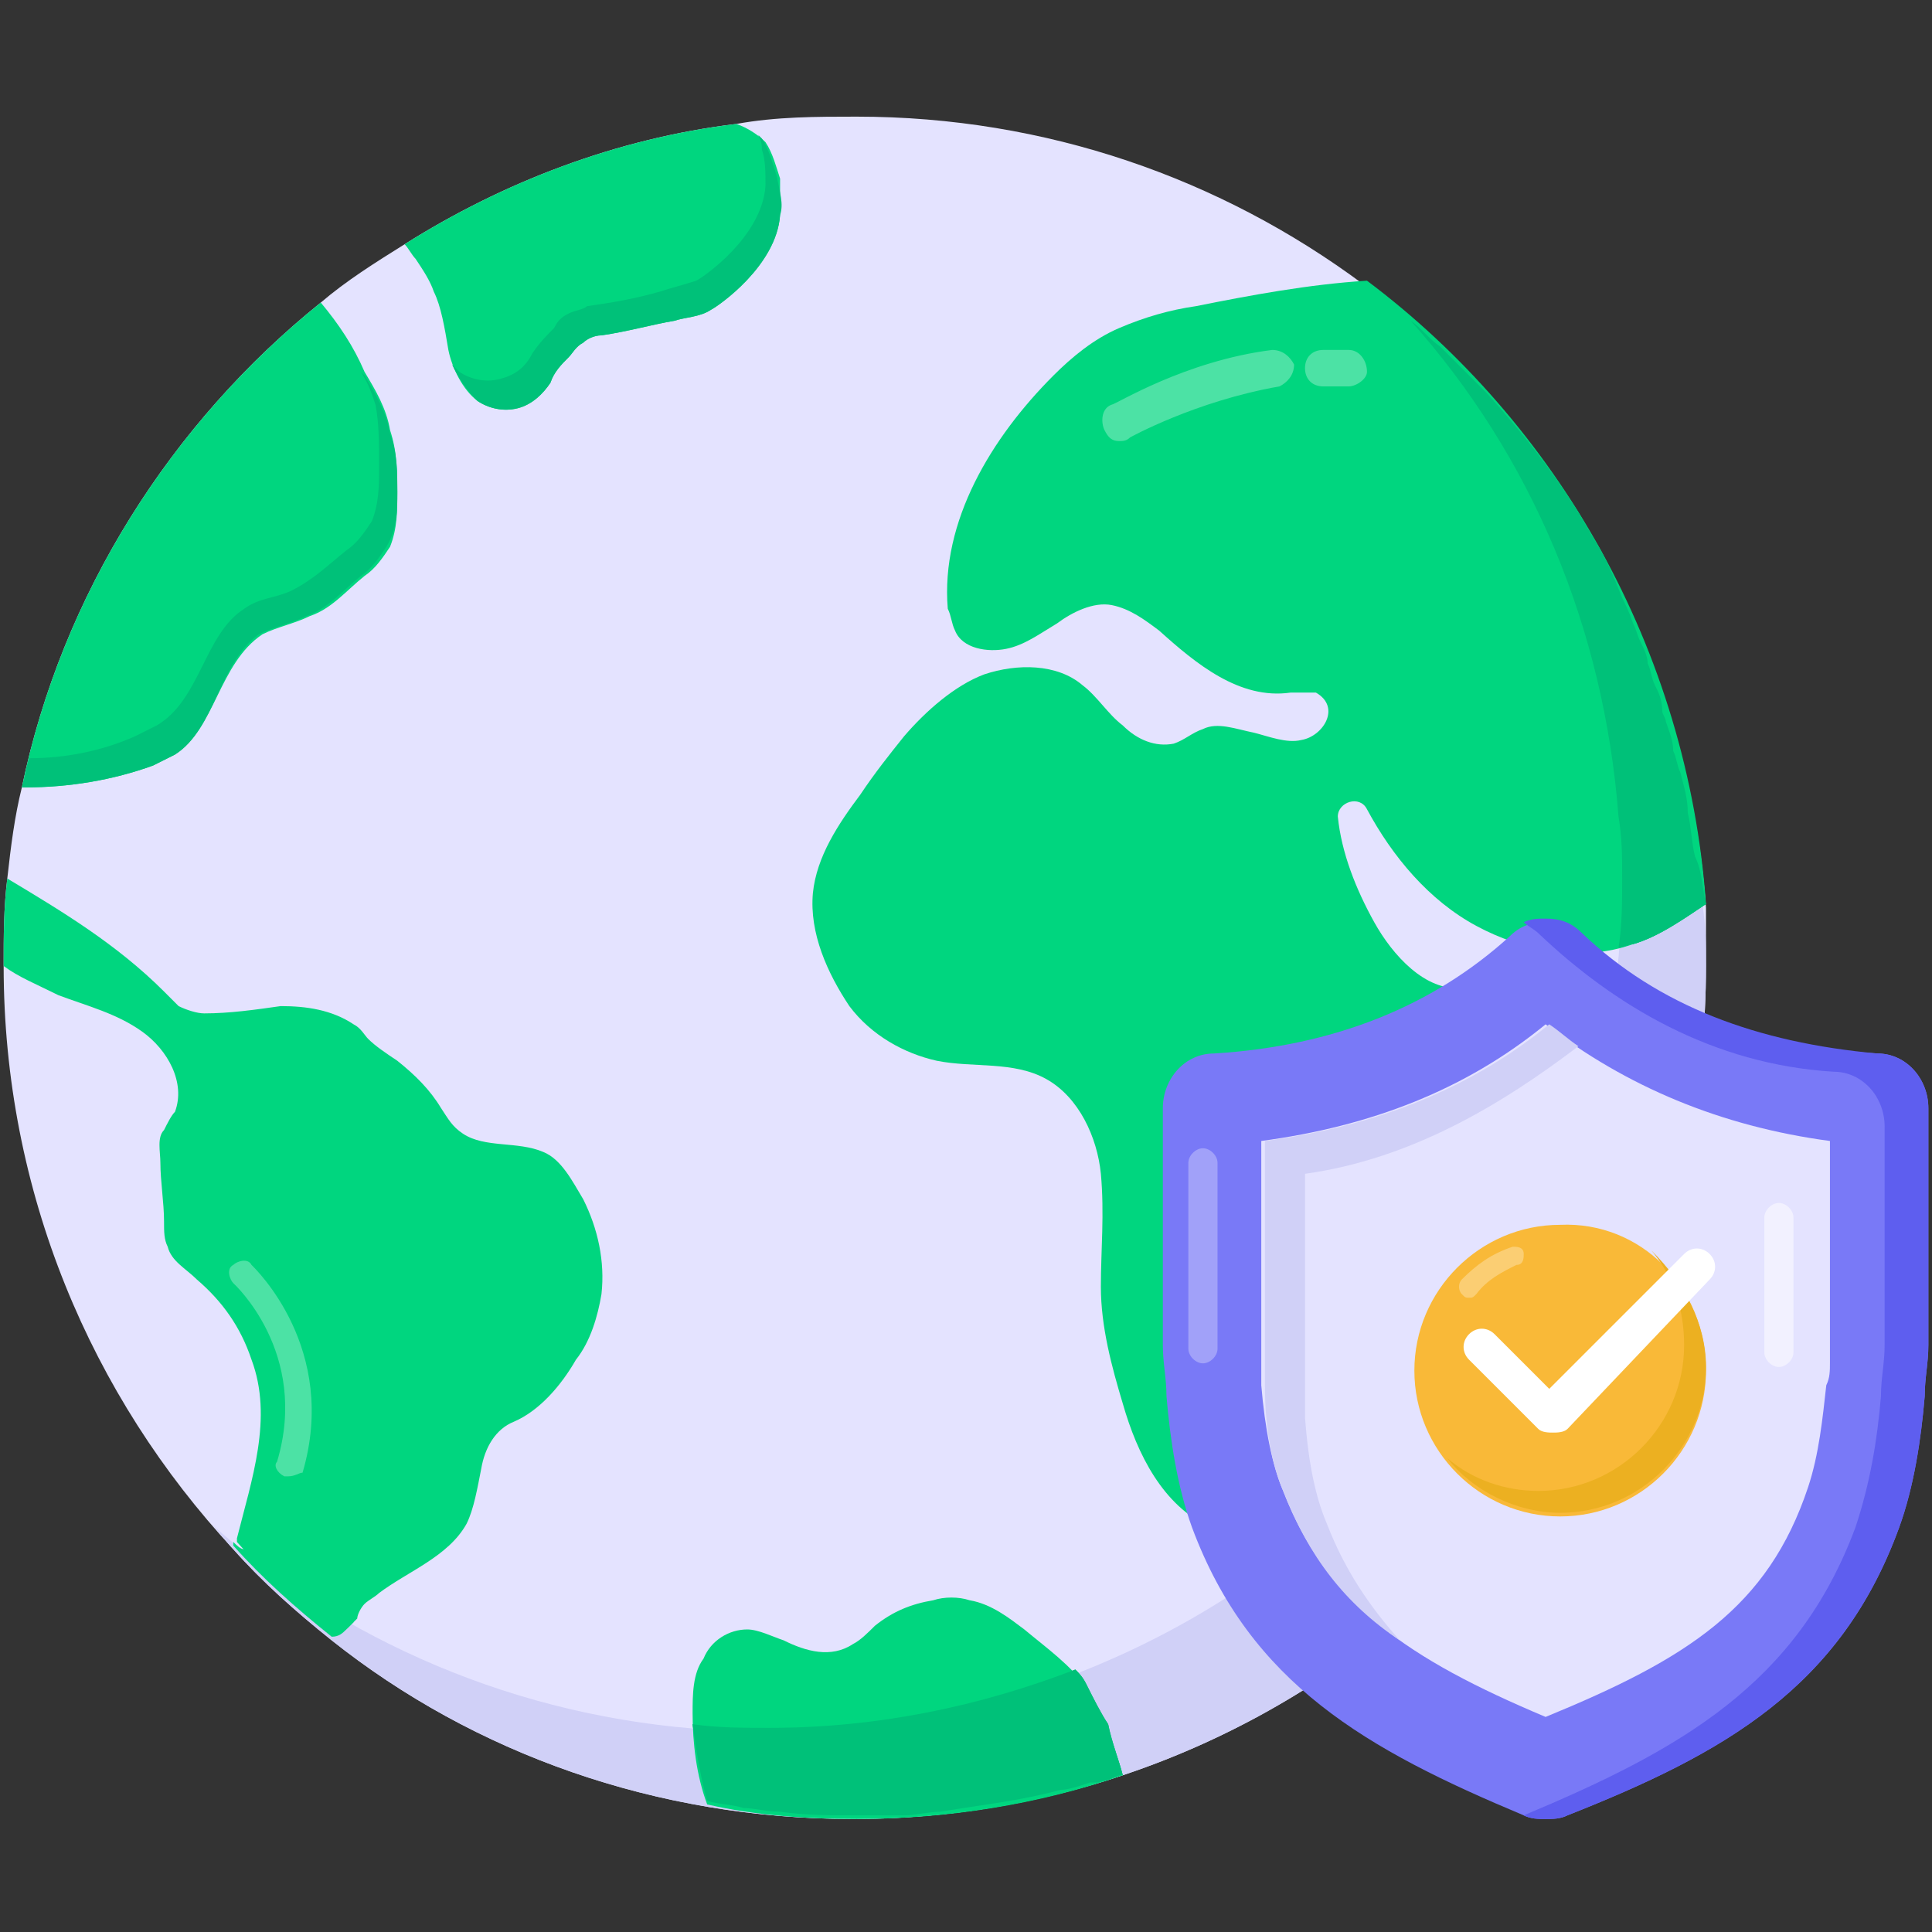 <?xml version="1.0" encoding="utf-8"?>
<!-- Generator: Adobe Illustrator 24.3.0, SVG Export Plug-In . SVG Version: 6.00 Build 0)  -->
<svg version="1.1" id="Layer_1" xmlns="http://www.w3.org/2000/svg" xmlns:xlink="http://www.w3.org/1999/xlink" x="0px" y="0px"
	 viewBox="0 0 53 53" style="enable-background:new 0 0 53 53;" xml:space="preserve">
<rect x="0" y="0" width="53" height="53" fill="#333333" stroke="none"/>
<style type="text/css">
	.st0{fill:#E4E3FF;}
	.st1{fill:#D0D0F7;}
	.st2{fill:#00C179;}
	.st3{fill:#00D67F;}
	.st4{opacity:0.3;fill:#FFFFFF;enable-background:new    ;}
	.st5{fill:#7979F7;}
	.st6{fill:#5E5EEF;}
	.st7{fill:#F9B938;}
	.st8{fill:#ECB021;}
	.st9{fill:#FFFFFF;}
	.st10{opacity:0.3;}
	.st11{opacity:0.5;}
</style>
<path class="st0" d="M46.8,26.5c0,12.9-10.5,23.4-23.4,23.4c-5.4,0-10.4-1.8-14.3-4.9c-1-0.8-1.9-1.6-2.7-2.5
	c-3.9-4.2-6.3-9.8-6.3-16c0-0.8,0-1.6,0.1-2.4c0.1-0.9,0.2-1.7,0.4-2.5c1.1-5.3,4.1-10,8.2-13.3c0.7-0.6,1.5-1.1,2.3-1.6
	c2.7-1.7,5.8-2.9,9.1-3.3h0c1.1-0.2,2.2-0.2,3.3-0.2c5.2,0,10,1.7,13.9,4.6c5.3,3.9,8.9,10.1,9.4,17.1
	C46.8,25.4,46.8,25.9,46.8,26.5z"/>
<path class="st1" d="M46.8,26.5c0,12.9-10.5,23.4-23.4,23.4c-5.4,0-10.4-1.8-14.3-4.9c-1-0.8-1.9-1.6-2.7-2.5
	C6.2,42.3,6,42,5.8,41.8c0.3,0.3,0.6,0.5,0.9,0.8c4,3.1,8.9,4.9,14.3,4.9C34,47.5,44.5,37,44.5,24.1c0-0.6,0-1.1-0.1-1.7
	C44,17.2,42,12.5,38.7,8.8c4.6,3.9,7.6,9.6,8,16C46.8,25.4,46.8,25.9,46.8,26.5z"/>
<path class="st2" d="M46.8,24.8c-0.6,0.4-1.3,0.9-2,1.1c-0.1,0-0.3,0.1-0.4,0.1c0.1-0.6,0.1-1.3,0.1-1.9c0-0.6,0-1.1-0.1-1.7
	C44,17.2,42,12.5,38.7,8.8c0.3,0.2,0.5,0.5,0.8,0.7c0.2,0.2,0.4,0.4,0.6,0.6c0.2,0.2,0.5,0.5,0.7,0.7c0.9,1,1.7,2,2.4,3.1
	c0.2,0.3,0.4,0.7,0.6,1c0.3,0.5,0.5,1,0.7,1.5c0.1,0.2,0.2,0.4,0.3,0.7c0.1,0.2,0.1,0.3,0.2,0.5c0.1,0.2,0.2,0.4,0.2,0.6
	c0.1,0.2,0.1,0.4,0.2,0.6c0.1,0.2,0.2,0.4,0.2,0.7c0,0.1,0.1,0.2,0.1,0.3c0.1,0.3,0.2,0.5,0.2,0.8c0.1,0.2,0.1,0.4,0.2,0.6
	c0.1,0.4,0.2,0.7,0.2,1.1c0.1,0.4,0.1,0.8,0.2,1.2C46.7,23.9,46.7,24.4,46.8,24.8z M30.8,48.7c0,0-0.1,0-0.1,0
	c-0.2,0.1-0.5,0.2-0.7,0.2c0,0-0.1,0-0.1,0c-0.3,0.1-0.6,0.2-0.8,0.2c-1.1,0.3-2.1,0.4-3.3,0.6c-0.3,0-0.7,0.1-1,0.1
	c-0.4,0-0.9,0-1.3,0c-0.7,0-1.4,0-2.1-0.1c-0.4,0-0.7-0.1-1-0.1c-0.3-0.1-0.7-0.1-1-0.2c-0.2-0.7-0.3-1.4-0.4-2.1
	c0.7,0.1,1.4,0.1,2.1,0.1c3,0,5.8-0.6,8.4-1.6c0.1,0.1,0.2,0.2,0.3,0.4c0.2,0.4,0.4,0.8,0.6,1.1C30.5,47.8,30.7,48.3,30.8,48.7z"/>
<path class="st3" d="M21.4,5.9c-0.1,1.4-1.7,2.5-1.9,2.6c-0.3,0.2-0.7,0.2-1,0.3c-0.6,0.1-1.3,0.3-2,0.4c-0.2,0-0.4,0.1-0.5,0.2
	c-0.2,0.1-0.3,0.3-0.4,0.4c-0.2,0.2-0.4,0.4-0.5,0.7c-0.2,0.3-0.5,0.6-0.9,0.7c-0.4,0.1-0.8,0-1.1-0.2c-0.4-0.3-0.7-0.9-0.8-1.4
	C12.2,9,12.1,8.4,11.9,8c-0.1-0.3-0.3-0.6-0.5-0.9c-0.1-0.1-0.2-0.3-0.3-0.4c2.7-1.7,5.8-2.9,9.1-3.3h0c0,0,0,0,0,0
	c0.3,0.1,0.6,0.3,0.8,0.5c0.2,0.3,0.3,0.7,0.4,1C21.4,5.3,21.4,5.6,21.4,5.9z"/>
<path class="st2" d="M21.4,5.9c-0.1,1.4-1.7,2.5-1.9,2.6c-0.3,0.2-0.7,0.2-1,0.3c-0.6,0.1-1.3,0.3-2,0.4c-0.2,0-0.4,0.1-0.5,0.2
	c-0.2,0.1-0.3,0.3-0.4,0.4c-0.2,0.2-0.4,0.4-0.5,0.7c-0.2,0.3-0.5,0.6-0.9,0.7c-0.4,0.1-0.8,0-1.1-0.2c-0.3-0.3-0.5-0.6-0.7-1
	c0.1,0.1,0.2,0.2,0.2,0.2c0.3,0.2,0.7,0.3,1.1,0.2c0.4-0.1,0.7-0.3,0.9-0.7C14.8,9.4,15,9.2,15.2,9c0.1-0.2,0.2-0.3,0.4-0.4
	c0.2-0.1,0.4-0.1,0.5-0.2c0.7-0.1,1.3-0.2,2-0.4c0.3-0.1,0.7-0.2,1-0.3c0.2-0.1,1.8-1.2,1.9-2.6c0-0.4,0-0.7-0.1-1
	c0-0.1,0-0.2-0.1-0.4c0,0,0.1,0.1,0.1,0.1c0.2,0.3,0.3,0.7,0.4,1C21.4,5.3,21.5,5.6,21.4,5.9z"/>
<path class="st3" d="M16.5,35.5c-0.1,0.6-0.3,1.3-0.7,1.8c-0.4,0.7-1,1.4-1.7,1.7c-0.5,0.2-0.8,0.7-0.9,1.3
	c-0.1,0.5-0.2,1.1-0.4,1.5c-0.5,0.9-1.6,1.3-2.4,1.9c-0.1,0.1-0.3,0.2-0.4,0.3c-0.1,0.1-0.2,0.3-0.2,0.4c0,0-0.1,0.1-0.1,0.1
	c0,0-0.1,0.1-0.1,0.1c-0.1,0.1-0.2,0.2-0.4,0.2c-1-0.8-1.9-1.6-2.7-2.5c0-0.1,0-0.1,0-0.1c0.4-1.6,1-3.3,0.4-4.9
	c-0.3-0.9-0.8-1.6-1.5-2.2c-0.3-0.3-0.7-0.5-0.8-0.9c-0.1-0.2-0.1-0.4-0.1-0.7c0-0.5-0.1-1.1-0.1-1.6c0-0.3-0.1-0.7,0.1-0.9
	c0.1-0.2,0.2-0.4,0.3-0.5c0.3-0.8-0.2-1.7-0.9-2.2c-0.7-0.5-1.5-0.7-2.3-1C1,27,0.5,26.8,0.1,26.5c0-0.8,0-1.6,0.1-2.4
	c1.5,0.9,3,1.8,4.3,3.1c0.1,0.1,0.3,0.3,0.4,0.4c0.2,0.1,0.5,0.2,0.7,0.2c0.7,0,1.4-0.1,2.1-0.2c0.7,0,1.4,0.1,2,0.5
	c0.2,0.1,0.3,0.3,0.4,0.4c0.2,0.2,0.5,0.4,0.8,0.6c0.5,0.4,0.9,0.8,1.2,1.3c0.2,0.3,0.3,0.5,0.6,0.7c0.6,0.4,1.5,0.2,2.2,0.5
	c0.5,0.2,0.8,0.8,1.1,1.3C16.4,33.7,16.6,34.6,16.5,35.5z"/>
<path class="st3" d="M9.7,44.5c0,0-0.1,0.1-0.1,0.1c0,0-0.1,0.1-0.1,0.1c-0.1,0.1-0.2,0.2-0.4,0.2c-1-0.8-1.9-1.6-2.7-2.5
	c0-0.1,0-0.1,0-0.1c0.1,0.1,0.2,0.2,0.3,0.2C7.7,43.3,8.6,43.9,9.7,44.5z M10.9,13.5c0,0.5,0,1-0.2,1.5c-0.2,0.3-0.4,0.6-0.7,0.8
	c-0.5,0.4-0.9,0.9-1.5,1.1c-0.4,0.2-0.9,0.3-1.3,0.5C6,18.2,5.9,20,4.8,20.7c-0.2,0.1-0.4,0.2-0.6,0.3c-1.1,0.4-2.3,0.6-3.5,0.6H0.6
	c1.1-5.3,4.1-10,8.2-13.3c0.5,0.6,0.9,1.2,1.2,1.9c0.3,0.5,0.6,1,0.7,1.6C10.9,12.4,10.9,13,10.9,13.5z"/>
<path class="st2" d="M10.9,13.5c0,0.5,0,1-0.3,1.5c-0.2,0.3-0.4,0.6-0.7,0.8c-0.5,0.4-0.9,0.9-1.5,1.1c-0.4,0.2-0.9,0.3-1.3,0.5
	C6,18.2,5.9,20,4.8,20.7c-0.2,0.1-0.4,0.2-0.6,0.3c-1.1,0.4-2.3,0.6-3.5,0.6H0.6c0.1-0.3,0.1-0.5,0.2-0.8c1,0,2-0.2,2.9-0.6
	c0.2-0.1,0.4-0.2,0.6-0.3c1.2-0.7,1.3-2.5,2.4-3.2c0.4-0.3,0.9-0.3,1.3-0.5c0.6-0.3,1-0.7,1.5-1.1c0.3-0.2,0.5-0.5,0.7-0.8
	c0.2-0.5,0.2-1,0.2-1.5c0-0.6,0-1.2-0.1-1.7c-0.1-0.3-0.2-0.6-0.4-0.9c0,0,0.1,0.1,0.1,0.1c0.3,0.5,0.6,1,0.7,1.6
	C10.9,12.4,10.9,13,10.9,13.5z"/>
<path class="st3" d="M46.8,24.8c-0.6,0.4-1.3,0.9-2,1.1c-1.4,0.5-3,0.2-4.3-0.5c-1.3-0.7-2.3-1.9-3-3.2c0,0,0,0,0,0
	c-0.2-0.4-0.8-0.2-0.8,0.2c0.1,1,0.5,2,1,2.9c0.5,0.9,1.4,1.9,2.4,1.8c0.3,0,0.7-0.1,0.8,0.2c0.1,0.1,0,0.2,0,0.3
	c-0.1,1.2-0.4,2.5-1.2,3.4c-0.4,0.4-0.8,0.7-1.2,1.1c-0.4,0.4-0.6,1-0.5,1.5c0.1,0.3,0.3,0.6,0.5,0.8c0.7,1.2,0,2.7-0.7,3.9
	c-0.3,0.5-0.6,1.1-0.9,1.6c-0.6,1.1-1.4,2.3-2.9,2.2c-0.3,0-0.6-0.1-0.8-0.2c-1.3-0.6-2-2-2.4-3.4c-0.3-1-0.6-2.1-0.6-3.2
	c0-1,0.1-2,0-3.1c-0.1-1-0.6-2.1-1.5-2.6c-0.9-0.5-2-0.3-3-0.5c-0.9-0.2-1.8-0.7-2.4-1.5c-0.6-0.9-1.1-2-1-3.1
	c0.1-1,0.7-1.9,1.3-2.7c0.4-0.6,0.8-1.1,1.2-1.6c0.6-0.7,1.4-1.4,2.2-1.7c0.9-0.3,2-0.3,2.7,0.3c0.4,0.3,0.7,0.8,1.1,1.1
	c0.4,0.4,0.9,0.6,1.4,0.5c0.3-0.1,0.5-0.3,0.8-0.4c0.4-0.2,0.9,0,1.4,0.1c0.4,0.1,0.9,0.3,1.3,0.2c0.6-0.1,1.1-0.9,0.4-1.3
	C36,19,35.7,19,35.4,19c-1.4,0.2-2.6-0.8-3.6-1.7c-0.4-0.3-0.8-0.6-1.3-0.7c-0.5-0.1-1.1,0.2-1.5,0.5c-0.5,0.3-0.9,0.6-1.4,0.7
	c-0.5,0.1-1.2,0-1.4-0.5c-0.1-0.2-0.1-0.4-0.2-0.6c-0.2-2.4,1.2-4.7,2.9-6.4c0.5-0.5,1.1-1,1.8-1.3c0.7-0.3,1.4-0.5,2.1-0.6
	c1.5-0.3,3.1-0.6,4.7-0.7C42.7,11.6,46.3,17.8,46.8,24.8z"/>
<path class="st2" d="M46.8,24.8c-0.6,0.4-1.3,0.9-2,1.1c-0.1,0-0.3,0.1-0.4,0.1c0.1-0.6,0.1-1.3,0.1-1.9c0-0.6,0-1.1-0.1-1.7
	C44,17.2,42,12.5,38.7,8.8c0.3,0.2,0.5,0.5,0.8,0.7c0.2,0.2,0.4,0.4,0.6,0.6c0.2,0.2,0.5,0.5,0.7,0.7c0.9,1,1.7,2,2.4,3.1
	c0.2,0.3,0.4,0.7,0.6,1c0.3,0.5,0.5,1,0.7,1.5c0.1,0.2,0.2,0.4,0.3,0.7c0.1,0.2,0.1,0.3,0.2,0.5c0.1,0.2,0.2,0.4,0.2,0.6
	c0.1,0.2,0.1,0.4,0.2,0.6c0.1,0.2,0.2,0.4,0.2,0.7c0,0.1,0.1,0.2,0.1,0.3c0.1,0.3,0.2,0.5,0.2,0.8c0.1,0.2,0.1,0.4,0.2,0.6
	c0.1,0.4,0.2,0.7,0.2,1.1c0.1,0.4,0.1,0.8,0.2,1.2C46.7,23.9,46.7,24.4,46.8,24.8z"/>
<path class="st3" d="M30.8,48.7c-2.3,0.8-4.8,1.2-7.3,1.2c-1.4,0-2.8-0.1-4.1-0.4C19.1,48.7,19,47.8,19,47c0-0.5,0-1.1,0.3-1.5
	c0.2-0.5,0.7-0.8,1.2-0.8c0.3,0,0.7,0.2,1,0.3c0.6,0.3,1.3,0.5,1.9,0.1c0.2-0.1,0.4-0.3,0.6-0.5c0.5-0.4,1-0.6,1.6-0.7
	c0.3-0.1,0.7-0.1,1,0c0.6,0.1,1.1,0.5,1.5,0.8c0.6,0.5,1.3,1,1.7,1.6c0.2,0.4,0.4,0.7,0.6,1.1C30.5,47.8,30.7,48.3,30.8,48.7z"/>
<path class="st2" d="M30.8,48.7c0,0-0.1,0-0.1,0c-0.2,0.1-0.5,0.2-0.7,0.2c0,0-0.1,0-0.1,0c-0.3,0.1-0.6,0.2-0.8,0.2
	c-1.1,0.3-2.1,0.4-3.3,0.6c-0.3,0-0.7,0.1-1,0.1c-0.4,0-0.9,0-1.3,0c-0.7,0-1.4,0-2.1-0.1c-0.4,0-0.7-0.1-1-0.1
	c-0.3-0.1-0.7-0.1-1-0.2c-0.2-0.7-0.3-1.4-0.4-2.1c0.7,0.1,1.4,0.1,2.1,0.1c3,0,5.8-0.6,8.4-1.6c0.1,0.1,0.2,0.2,0.3,0.4
	c0.2,0.4,0.4,0.8,0.6,1.1C30.5,47.8,30.7,48.3,30.8,48.7z"/>
<path class="st4" d="M37,10.6C37,10.6,36.9,10.6,37,10.6c-0.3,0-0.5,0-0.7,0c-0.3,0-0.5-0.2-0.5-0.5c0-0.3,0.2-0.5,0.5-0.5
	c0.2,0,0.5,0,0.7,0c0.3,0,0.5,0.3,0.5,0.6C37.5,10.4,37.2,10.6,37,10.6z M30.7,12.1c-0.2,0-0.3-0.1-0.4-0.3
	c-0.1-0.2-0.1-0.6,0.2-0.7c0.1,0,2-1.2,4.4-1.5c0.3,0,0.5,0.2,0.6,0.4c0,0.3-0.2,0.5-0.4,0.6C32.8,11,31,12,31,12
	C30.9,12.1,30.8,12.1,30.7,12.1z M7.9,40.5c0,0-0.1,0-0.1,0c-0.2-0.1-0.3-0.3-0.2-0.4c0.9-3-1.2-4.9-1.2-4.9c-0.1-0.1-0.2-0.4,0-0.5
	c0.1-0.1,0.4-0.2,0.5,0c0.1,0.1,2.4,2.3,1.4,5.7C8.2,40.4,8.1,40.5,7.9,40.5z"/>
<path class="st5" d="M52.9,30.4v6.5c0,0.5-0.1,0.9-0.1,1.4c-0.1,1.2-0.3,2.5-0.7,3.6c-1.6,4.4-4.8,6.2-9.1,7.9
	c-0.2,0.1-0.4,0.1-0.6,0.1c-0.2,0-0.4,0-0.6-0.1c-4.3-1.8-7.5-3.6-9.1-7.9c-0.4-1.1-0.6-2.4-0.7-3.6c0-0.5-0.1-0.9-0.1-1.4v-6.5
	c0-0.8,0.6-1.5,1.4-1.5c3.3-0.2,6-1.3,8.1-3.2c0.3-0.3,0.6-0.4,1-0.4c0.4,0,0.7,0.1,1,0.4c2.1,2,4.8,3,8.1,3.2
	C52.3,28.9,52.9,29.6,52.9,30.4z"/>
<path class="st6" d="M52.9,30.4v6.5c0,0.5-0.1,0.9-0.1,1.4c-0.1,1.2-0.3,2.5-0.7,3.6c-1.6,4.4-4.8,6.2-9.1,7.9
	c-0.2,0.1-0.4,0.1-0.6,0.1s-0.4,0-0.6-0.1c0,0,0,0,0,0c4.3-1.8,7.5-3.6,9.1-7.9c0.4-1.2,0.6-2.4,0.7-3.6c0-0.5,0.1-0.9,0.1-1.4v-6
	c0-0.8-0.6-1.5-1.4-1.5c-3.3-0.2-6-1.8-8.1-3.8c-0.1-0.1-0.3-0.2-0.4-0.3c0.2-0.1,0.4-0.1,0.6-0.1c0.4,0,0.7,0.1,1,0.4
	c2.1,2,4.8,3,8.1,3.3C52.3,28.9,52.9,29.6,52.9,30.4z"/>
<path class="st0" d="M42.4,47.1c-3.8-1.6-6-3.1-7.2-6.2c-0.3-0.7-0.5-1.7-0.6-2.9c0-0.1,0-0.3,0-0.5c0-0.2,0-0.5,0-0.7v-5.5
	c3-0.4,5.6-1.4,7.8-3.2c2.2,1.7,4.8,2.8,7.8,3.2v5.5c0,0.2,0,0.4,0,0.6c0,0.2,0,0.4-0.1,0.6c-0.1,0.9-0.2,1.9-0.5,2.8
	C48.5,44.1,46.3,45.5,42.4,47.1z"/>
<path class="st1" d="M36.4,41.8c0.5,1.3,1.2,2.3,2,3.2c-1.5-1-2.5-2.3-3.2-4.1c-0.3-0.7-0.5-1.7-0.5-2.9c0-0.1,0-0.3,0-0.5
	c0-0.2,0-0.5,0-0.7v-5.5c3-0.4,5.6-1.4,7.8-3.2c0.3,0.2,0.5,0.4,0.8,0.6c-2.1,1.6-4.6,3.1-7.5,3.5v5.5c0,0.2,0,0.5,0,0.7
	c0,0.2,0,0.3,0,0.5C35.9,40.2,36.1,41.1,36.4,41.8z"/>
<g>
	<path class="st7" d="M46.8,37.6c0,2.2-1.8,4-4,4c-2.2,0-4-1.8-4-4s1.8-4,4-4C45,33.5,46.8,35.3,46.8,37.6z"/>
	<path class="st4" d="M40.3,35.6c-0.1,0-0.1,0-0.2-0.1c-0.1-0.1-0.1-0.3,0-0.4c0.4-0.4,0.8-0.7,1.4-0.9c0.1,0,0.3,0,0.3,0.2
		c0,0.1,0,0.3-0.2,0.3c-0.4,0.2-0.8,0.4-1.1,0.8C40.4,35.6,40.4,35.6,40.3,35.6z"/>
	<path class="st8" d="M46.8,37.5c0,2.2-1.8,4-4,4c-1.2,0-2.4-0.6-3.1-1.5c0.7,0.6,1.6,0.9,2.5,0.9c2.2,0,4-1.8,4-4
		c0-1-0.3-1.9-0.9-2.6C46.2,35.2,46.8,36.3,46.8,37.5z"/>
	<path class="st9" d="M42.6,39.3c-0.1,0-0.3,0-0.4-0.1l-1.9-1.9c-0.2-0.2-0.2-0.5,0-0.7c0.2-0.2,0.5-0.2,0.7,0l1.5,1.5l3.7-3.7
		c0.2-0.2,0.5-0.2,0.7,0c0.2,0.2,0.2,0.5,0,0.7L43,39.2C42.9,39.3,42.7,39.3,42.6,39.3z"/>
</g>
<g class="st10">
	<path class="st9" d="M33,37.4c-0.2,0-0.4-0.2-0.4-0.4v-5.1c0-0.2,0.2-0.4,0.4-0.4c0.2,0,0.4,0.2,0.4,0.4V37
		C33.4,37.2,33.2,37.4,33,37.4z"/>
</g>
<g class="st11">
	<path class="st9" d="M48.8,37.5c-0.2,0-0.4-0.2-0.4-0.4v-3.7c0-0.2,0.2-0.4,0.4-0.4c0.2,0,0.4,0.2,0.4,0.4v3.7
		C49.2,37.3,49,37.5,48.8,37.5z"/>
</g>
</svg>
